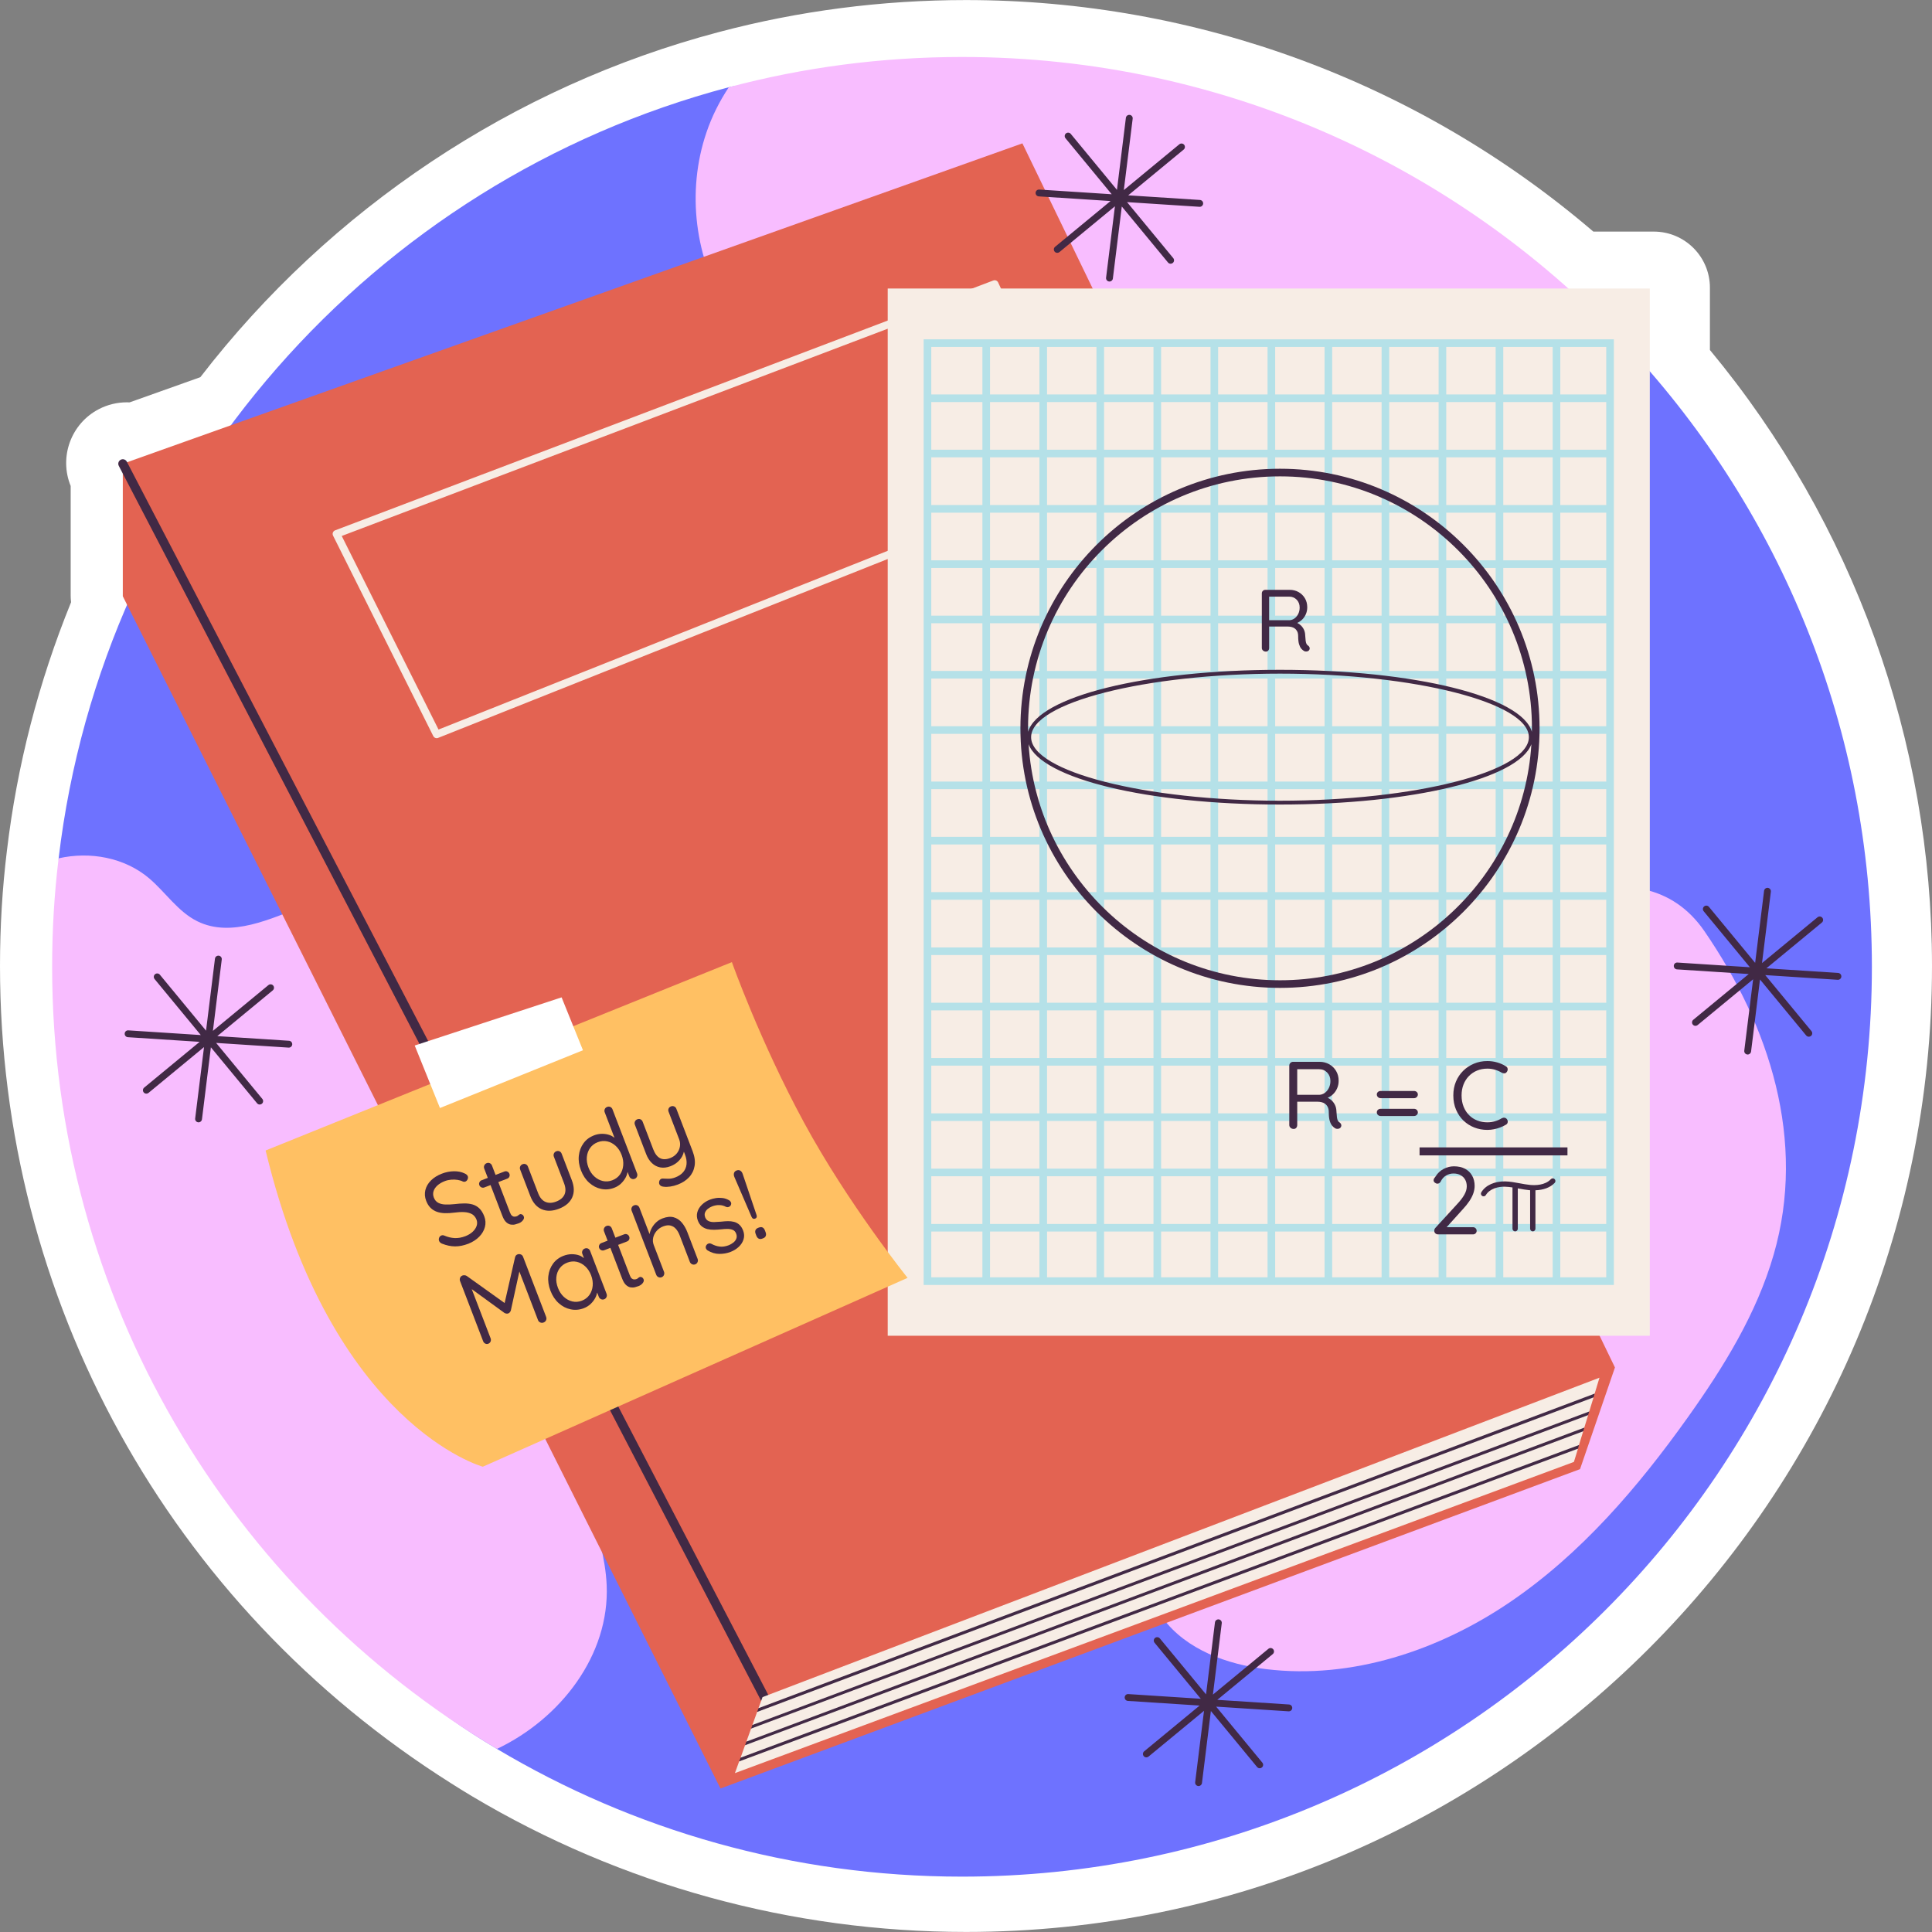 <?xml version="1.0" encoding="iso-8859-1"?>
<!-- Generator: Adobe Illustrator 26.5.1, SVG Export Plug-In . SVG Version: 6.00 Build 0)  -->
<svg xmlns="http://www.w3.org/2000/svg" xmlns:xlink="http://www.w3.org/1999/xlink" version="1.1" id="Capa_1" x="0px" y="0px" viewBox="0 0 512 512" style="enable-background:new 0 0 512 512;" xml:space="preserve">
<rect x="0" y="0" width="512" height="512" fill="#808080" stroke="none"/>
<g>
	<path style="fill:#FFFFFF;" d="M256.001,511.986c-46.146,0-91.399-12.428-130.867-35.942c-1.958-1.169-3.816-2.321-5.624-3.474   C44.699,425.36,0,344.379,0,255.987c0-10.368,0.617-20.646,1.834-30.549c2.674-22.546,8.391-44.688,17.005-65.847   c-0.073-0.595-0.109-1.193-0.109-1.796v-29.016c-3.118-7.619,0.043-16.503,7.472-20.355c2.269-1.18,4.832-1.806,7.399-1.806   c0.25,0,0.5,0.006,0.747,0.017l18.744-6.675c34.43-44.689,83.019-77.084,137.305-91.434c21.226-5.645,43.306-8.511,65.604-8.511   c61.142,0,119.951,21.75,166.251,61.36h16.021c8.213,0,14.873,6.659,14.873,14.873v16.507C491.14,138.551,512,196.291,512,255.987   C512,397.145,397.159,511.986,256.001,511.986z"/>
	<g>
		<g>
			<path style="fill:#6E72FF;" d="M496.07,256.199c0,133.182-107.972,241.127-241.127,241.127     c-45.013,0-87.174-12.35-123.254-33.847c-70.573-42.053-43.672-79.283-43.672-167.426c0-9.713-73.636-59.173-72.479-68.59     C27.269,128.56,98.891,48.032,193.141,23.117c19.721-5.246,56.928,48.992,78.291,48.992c69.981,0,116.531-27.198,160.549,20.451     C471.775,135.528,496.07,193.052,496.07,256.199z"/>
		</g>
		<g>
			<g>
				<g>
					<path style="fill:#F8BDFF;" d="M431.981,92.56c-0.484,5.65-1.587,11.247-3.282,16.655c-8.314,26.556-30,48.053-55.856,58.358       c-17.327,6.888-37.129,8.96-54.672,2.637c-17.569-6.35-32.206-22.009-34.412-40.52c-0.484-4.036-0.404-8.152-1.587-12.027       c-4.009-12.969-19.991-17.704-33.551-17.623c-13.533,0.108-27.901,2.825-40.089-3.094c-6.377-3.094-11.516-8.34-15.39-14.26       c-9.041-13.856-11.273-31.937-5.919-47.596c1.426-4.224,3.444-8.233,5.919-11.973c19.721-5.246,40.439-8.018,61.802-8.018       C324.924,15.099,387.964,44.91,431.981,92.56z"/>
				</g>
				<g>
					<path style="fill:#F8BDFF;" d="M380.486,255.913c-17.254,13.268-32.173,29.692-43.019,48.563       c-4.17,7.256-7.809,15.148-8.009,23.515c-0.338,14.129,8.968,29.053,2.378,41.555c-3.499,6.637-10.583,10.408-16.206,15.375       c-12.238,10.81-17.259,30.864-7.463,43.928c6.279,8.373,17.008,12.233,27.397,13.494c22.635,2.749,45.683-4.928,64.548-17.732       c18.866-12.804,33.964-30.438,47.188-49.011c9.48-13.314,18.229-27.457,22.757-43.161c8.71-30.214-1.086-60.489-18.353-85.651       C434.687,221.988,398.864,241.78,380.486,255.913z"/>
				</g>
				<g>
					<path style="fill:#F8BDFF;" d="M153.886,378.189c-1.883,14.098,6.269,27.659,6.888,41.865       c0.807,18.538-12.188,35.408-29.085,43.426C61.116,421.426,13.816,344.342,13.816,256.199c0-9.713,0.565-19.318,1.722-28.735       c8.341-1.883,17.516-0.215,24.054,5.354c4.332,3.713,7.588,8.798,12.7,11.327c8.986,4.439,19.479-0.646,28.816-4.305       c24.107-9.417,51.901-8.879,75.631,1.399c11.246,4.87,21.847,12.134,28.278,22.574c4.843,7.883,7.049,17.139,7.91,26.34       c1.292,14.125-0.619,28.923-7.856,41.139C175.357,347.651,156.415,359.355,153.886,378.189z"/>
				</g>
			</g>
			<g>
				<g>
					<g>
						<g>
							<polygon style="fill:#E36352;" points="32.545,122.901 32.545,158.008 190.936,473.974 418.725,389.336 427.978,362.392          270.948,37.99        "/>
						</g>
						<g>
							<path style="fill:#412945;" d="M204.818,455.306c-0.433,0-0.851-0.235-1.065-0.644L31.481,123.455         c-0.305-0.588-0.077-1.312,0.511-1.617c0.587-0.305,1.311-0.077,1.617,0.508L205.88,453.553         c0.305,0.588,0.078,1.312-0.511,1.617C205.193,455.262,205.004,455.306,204.818,455.306z"/>
						</g>
						<g>
							<g>
								<polygon style="fill:#F7EDE5;" points="423.88,365.104 422.602,369.325 421.617,370.013 422.314,370.316 421.163,374.057           420.392,374.776 420.875,374.985 420.875,375.017 419.851,378.342 419.133,379.062 419.564,379.302 418.444,382.947           417.603,383.824 418.189,383.906 417.101,387.424 194.761,469.894 195.88,466.792 196.787,466.149 196.264,465.801           197.447,462.508 198.352,461.727 197.799,461.548 199.046,458.095 200.189,457.203 199.398,457.135 200.645,453.682           201.686,452.848 200.997,452.723 200.997,452.69 202.084,449.749         "/>
							</g>
							<g>
								<g>
									<g>
										<polygon style="fill:#412945;" points="422.602,369.325 422.314,370.316 200.645,453.682 200.997,452.723 200.997,452.69                       "/>
									</g>
								</g>
								<g>
									<g>
										<polygon style="fill:#412945;" points="421.163,374.057 420.875,374.985 420.875,375.017 199.046,458.095             199.398,457.135           "/>
									</g>
								</g>
								<g>
									<g>
										<polygon style="fill:#412945;" points="419.851,378.342 419.564,379.302 197.447,462.508 197.799,461.548           "/>
									</g>
								</g>
								<g>
									<g>
										<polygon style="fill:#412945;" points="418.444,382.947 418.189,383.906 195.88,466.792 196.264,465.801           "/>
									</g>
								</g>
							</g>
						</g>
					</g>
					<g>
						<path style="fill:#F7EDE5;" d="M115.724,195.624c-0.372,0-0.727-0.206-0.903-0.559l-26.562-53.124        c-0.127-0.254-0.141-0.552-0.038-0.818c0.104-0.264,0.316-0.474,0.582-0.576L263.241,74.33        c0.494-0.181,1.052,0.041,1.275,0.521l23.632,51.103c0.116,0.252,0.123,0.54,0.021,0.796        c-0.103,0.259-0.306,0.462-0.564,0.564l-171.507,68.239C115.975,195.6,115.849,195.624,115.724,195.624z M90.564,142.038        l25.648,51.296l169.657-67.503l-22.791-49.28L90.564,142.038z"/>
					</g>
				</g>
				<g>
					<g>
						<g>
							<rect x="235.253" y="76.459" style="fill:#F7EDE5;" width="201.963" height="277.527"/>
						</g>
						<path style="fill:#B5E1E8;" d="M244.777,89.924v250.599h182.915V89.924H244.777z M425.673,104.53h-12.177V91.943h12.177        V104.53z M335.912,194.479v12.636h-13.095v-12.636H335.912z M322.818,192.46v-12.636h13.095v12.636H322.818z M335.912,209.134        v12.636h-13.095v-12.636H335.912z M335.912,223.789v12.636h-13.095v-12.636H335.912z M335.912,238.443v12.636h-13.095v-12.636        H335.912z M337.931,238.443h13.093v12.636h-13.093V238.443z M337.931,236.425v-12.636h13.093v12.636H337.931z M337.931,221.77        v-12.636h13.093v12.636H337.931z M337.931,207.115v-12.636h13.093v12.636H337.931z M337.931,192.46v-12.636h13.093v12.636        H337.931z M337.931,177.806V165.17h13.093v12.636H337.931z M337.931,163.151v-12.636h13.093v12.636H337.931z M335.912,163.151        h-13.095v-12.636h13.095V163.151z M335.912,165.17v12.636h-13.095V165.17H335.912z M320.799,177.806h-13.093V165.17h13.093        V177.806z M320.799,179.825v12.636h-13.093v-12.636H320.799z M320.799,194.479v12.636h-13.093v-12.636H320.799z         M320.799,209.134v12.636h-13.093v-12.636H320.799z M320.799,223.789v12.636h-13.093v-12.636H320.799z M320.799,238.443        v12.636h-13.093v-12.636H320.799z M320.799,253.098v12.636h-13.093v-12.636H320.799z M322.818,253.098h13.095v12.636h-13.095        V253.098z M335.912,267.753v12.636h-13.095v-12.636H335.912z M337.931,267.753h13.093v12.636h-13.093V267.753z         M337.931,265.734v-12.636h13.093v12.636H337.931z M353.043,253.098h13.095v12.636h-13.095V253.098z M353.043,251.079v-12.636        h13.095v12.636H353.043z M353.043,236.425v-12.636h13.095v12.636H353.043z M353.043,221.77v-12.636h13.095v12.636H353.043z         M353.043,207.115v-12.636h13.095v12.636H353.043z M353.043,192.46v-12.636h13.095v12.636H353.043z M353.043,177.806V165.17        h13.095v12.636H353.043z M353.043,163.151v-12.636h13.095v12.636H353.043z M353.043,148.496v-12.638h13.095v12.638H353.043z         M351.024,148.496h-13.093v-12.638h13.093V148.496z M335.912,148.496h-13.095v-12.638h13.095V148.496z M320.799,148.496        h-13.093v-12.638h13.093V148.496z M320.799,150.515v12.636h-13.093v-12.636H320.799z M305.687,163.151h-13.094v-12.636h13.094        V163.151z M305.687,165.17v12.636h-13.094V165.17H305.687z M305.687,179.825v12.636h-13.094v-12.636H305.687z         M305.687,194.479v12.636h-13.094v-12.636H305.687z M305.687,209.134v12.636h-13.094v-12.636H305.687z M305.687,223.789        v12.636h-13.094v-12.636H305.687z M305.687,238.443v12.636h-13.094v-12.636H305.687z M305.687,253.098v12.636h-13.094v-12.636        H305.687z M305.687,267.753v12.636h-13.094v-12.636H305.687z M307.706,267.753h13.093v12.636h-13.093V267.753z         M320.799,282.408v12.636h-13.093v-12.636H320.799z M322.818,282.408h13.095v12.636h-13.095V282.408z M337.931,282.408h13.093        v12.636h-13.093V282.408z M353.043,282.408h13.095v12.636h-13.095V282.408z M353.043,280.389v-12.636h13.095v12.636H353.043z         M368.157,267.753h13.093v12.636h-13.093V267.753z M368.157,265.734v-12.636h13.093v12.636H368.157z M368.157,251.079v-12.636        h13.093v12.636H368.157z M368.157,236.425v-12.636h13.093v12.636H368.157z M368.157,221.77v-12.636h13.093v12.636H368.157z         M368.157,207.115v-12.636h13.093v12.636H368.157z M368.157,192.46v-12.636h13.093v12.636H368.157z M368.157,177.806V165.17        h13.093v12.636H368.157z M368.157,163.151v-12.636h13.093v12.636H368.157z M368.157,148.496v-12.638h13.093v12.638H368.157z         M368.157,133.839v-12.636h13.093v12.636H368.157z M366.138,133.839h-13.095v-12.636h13.095V133.839z M351.024,133.839        h-13.093v-12.636h13.093V133.839z M335.912,133.839h-13.095v-12.636h13.095V133.839z M320.799,133.839h-13.093v-12.636h13.093        V133.839z M305.687,133.839h-13.094v-12.636h13.094V133.839z M305.687,135.858v12.638h-13.094v-12.638H305.687z         M290.573,148.496h-13.095v-12.638h13.095V148.496z M290.573,150.515v12.636h-13.095v-12.636H290.573z M290.573,165.17v12.636        h-13.095V165.17H290.573z M290.573,179.825v12.636h-13.095v-12.636H290.573z M290.573,194.479v12.636h-13.095v-12.636H290.573        z M290.573,209.134v12.636h-13.095v-12.636H290.573z M290.573,223.789v12.636h-13.095v-12.636H290.573z M290.573,238.443        v12.636h-13.095v-12.636H290.573z M290.573,253.098v12.636h-13.095v-12.636H290.573z M290.573,267.753v12.636h-13.095v-12.636        H290.573z M290.573,282.408v12.636h-13.095v-12.636H290.573z M292.592,282.408h13.094v12.636h-13.094V282.408z         M305.687,297.062v12.638h-13.094v-12.638H305.687z M307.706,297.062h13.093v12.638h-13.093V297.062z M322.818,297.062h13.095        v12.638h-13.095V297.062z M337.931,297.062h13.093v12.638h-13.093V297.062z M353.043,297.062h13.095v12.638h-13.095V297.062z         M368.157,297.062h13.093v12.638h-13.093V297.062z M368.157,295.043v-12.636h13.093v12.636H368.157z M383.269,282.408h13.095        v12.636h-13.095V282.408z M383.269,280.389v-12.636h13.095v12.636H383.269z M383.269,265.734v-12.636h13.095v12.636H383.269z         M383.269,251.079v-12.636h13.095v12.636H383.269z M383.269,236.425v-12.636h13.095v12.636H383.269z M383.269,221.77v-12.636        h13.095v12.636H383.269z M383.269,207.115v-12.636h13.095v12.636H383.269z M383.269,192.46v-12.636h13.095v12.636H383.269z         M383.269,177.806V165.17h13.095v12.636H383.269z M383.269,163.151v-12.636h13.095v12.636H383.269z M383.269,148.496v-12.638        h13.095v12.638H383.269z M383.269,133.839v-12.636h13.095v12.636H383.269z M383.269,119.185v-12.636h13.095v12.636H383.269z         M381.25,119.185h-13.093v-12.636h13.093V119.185z M366.138,119.185h-13.095v-12.636h13.095V119.185z M351.024,119.185        h-13.093v-12.636h13.093V119.185z M335.912,119.185h-13.095v-12.636h13.095V119.185z M320.799,119.185h-13.093v-12.636h13.093        V119.185z M305.687,119.185h-13.094v-12.636h13.094V119.185z M290.573,119.185h-13.095v-12.636h13.095V119.185z         M290.573,121.204v12.636h-13.095v-12.636H290.573z M275.46,133.839h-13.093v-12.636h13.093V133.839z M275.46,135.858v12.638        h-13.093v-12.638H275.46z M275.46,150.515v12.636h-13.093v-12.636H275.46z M275.46,165.17v12.636h-13.093V165.17H275.46z         M275.46,179.825v12.636h-13.093v-12.636H275.46z M275.46,194.479v12.636h-13.093v-12.636H275.46z M275.46,209.134v12.636        h-13.093v-12.636H275.46z M275.46,223.789v12.636h-13.093v-12.636H275.46z M275.46,238.443v12.636h-13.093v-12.636H275.46z         M275.46,253.098v12.636h-13.093v-12.636H275.46z M275.46,267.753v12.636h-13.093v-12.636H275.46z M275.46,282.408v12.636        h-13.093v-12.636H275.46z M275.46,297.062v12.638h-13.093v-12.638H275.46z M277.479,297.062h13.095v12.638h-13.095V297.062z         M290.573,311.72v12.636h-13.095V311.72H290.573z M292.592,311.72h13.094v12.636h-13.094V311.72z M307.706,311.72h13.093        v12.636h-13.093V311.72z M322.818,311.72h13.095v12.636h-13.095V311.72z M337.931,311.72h13.093v12.636h-13.093V311.72z         M353.043,311.72h13.095v12.636h-13.095V311.72z M368.157,311.72h13.093v12.636h-13.093V311.72z M383.269,311.72h13.095        v12.636h-13.095V311.72z M383.269,309.701v-12.638h13.095v12.638H383.269z M398.382,297.062h13.095v12.638h-13.095V297.062z         M398.382,295.043v-12.636h13.095v12.636H398.382z M398.382,280.389v-12.636h13.095v12.636H398.382z M398.382,265.734v-12.636        h13.095v12.636H398.382z M398.382,251.079v-12.636h13.095v12.636H398.382z M398.382,236.425v-12.636h13.095v12.636H398.382z         M398.382,221.77v-12.636h13.095v12.636H398.382z M398.382,207.115v-12.636h13.095v12.636H398.382z M398.382,192.46v-12.636        h13.095v12.636H398.382z M398.382,177.806V165.17h13.095v12.636H398.382z M398.382,163.151v-12.636h13.095v12.636H398.382z         M398.382,148.496v-12.638h13.095v12.638H398.382z M398.382,133.839v-12.636h13.095v12.636H398.382z M398.382,119.185v-12.636        h13.095v12.636H398.382z M398.382,104.53V91.943h13.095v12.587H398.382z M396.363,104.53h-13.095V91.943h13.095V104.53z         M381.25,104.53h-13.093V91.943h13.093V104.53z M366.138,104.53h-13.095V91.943h13.095V104.53z M351.024,104.53h-13.093        V91.943h13.093V104.53z M335.912,104.53h-13.095V91.943h13.095V104.53z M320.799,104.53h-13.093V91.943h13.093V104.53z         M305.687,104.53h-13.094V91.943h13.094V104.53z M290.573,104.53h-13.095V91.943h13.095V104.53z M275.46,104.53h-13.093        V91.943h13.093V104.53z M275.46,106.549v12.636h-13.093v-12.636H275.46z M260.348,119.185h-13.552v-12.636h13.552V119.185z         M260.348,121.204v12.636h-13.552v-12.636H260.348z M260.348,135.858v12.638h-13.552v-12.638H260.348z M260.348,150.515        v12.636h-13.552v-12.636H260.348z M260.348,165.17v12.636h-13.552V165.17H260.348z M260.348,179.825v12.636h-13.552v-12.636        H260.348z M260.348,194.479v12.636h-13.552v-12.636H260.348z M260.348,209.134v12.636h-13.552v-12.636H260.348z         M260.348,223.789v12.636h-13.552v-12.636H260.348z M260.348,238.443v12.636h-13.552v-12.636H260.348z M260.348,253.098        v12.636h-13.552v-12.636H260.348z M260.348,267.753v12.636h-13.552v-12.636H260.348z M260.348,282.408v12.636h-13.552v-12.636        H260.348z M260.348,297.062v12.638h-13.552v-12.638H260.348z M260.348,311.72v12.636h-13.552V311.72H260.348z M262.366,311.72        h13.093v12.636h-13.093V311.72z M275.46,326.374v12.13h-13.093v-12.13H275.46z M277.479,326.374h13.095v12.13h-13.095V326.374        z M292.592,326.374h13.094v12.13h-13.094V326.374z M307.706,326.374h13.093v12.13h-13.093V326.374z M322.818,326.374h13.095        v12.13h-13.095V326.374z M337.931,326.374h13.093v12.13h-13.093V326.374z M353.043,326.374h13.095v12.13h-13.095V326.374z         M368.157,326.374h13.093v12.13h-13.093V326.374z M383.269,326.374h13.095v12.13h-13.095V326.374z M398.382,326.374h13.095        v12.13h-13.095V326.374z M398.382,324.355V311.72h13.095v12.636H398.382z M413.495,311.72h12.177v12.636h-12.177V311.72z         M413.495,309.701v-12.638h12.177v12.638H413.495z M413.495,295.043v-12.636h12.177v12.636H413.495z M413.495,280.389v-12.636        h12.177v12.636H413.495z M413.495,265.734v-12.636h12.177v12.636H413.495z M413.495,251.079v-12.636h12.177v12.636H413.495z         M413.495,236.425v-12.636h12.177v12.636H413.495z M413.495,221.77v-12.636h12.177v12.636H413.495z M413.495,207.115v-12.636        h12.177v12.636H413.495z M413.495,192.46v-12.636h12.177v12.636H413.495z M413.495,177.806V165.17h12.177v12.636H413.495z         M413.495,163.151v-12.636h12.177v12.636H413.495z M413.495,148.496v-12.638h12.177v12.638H413.495z M413.495,133.839v-12.636        h12.177v12.636H413.495z M413.495,119.185v-12.636h12.177v12.636H413.495z M260.348,91.943v12.587h-13.552V91.943H260.348z         M246.796,326.374h13.552v12.13h-13.552V326.374z M413.495,338.504v-12.13h12.177v12.13H413.495z"/>
					</g>
					<g>
						<path style="fill:#412945;" d="M407.999,193.012c0-37.932-30.858-68.79-68.788-68.79c-37.931,0-68.789,30.858-68.789,68.79        c0,37.929,30.859,68.788,68.789,68.788C377.141,261.8,407.999,230.942,407.999,193.012z M339.212,126.241        c36.817,0,66.769,29.953,66.769,66.771c0,0.307-0.019,0.61-0.023,0.916c-2.651-9.316-31.002-16.421-66.746-16.421        c-35.749,0-64.103,7.107-66.747,16.425c-0.004-0.308-0.023-0.612-0.023-0.921        C272.441,156.194,302.394,126.241,339.212,126.241z M405.169,195.358c0,9.128-30.204,16.84-65.957,16.84        c-35.753,0-65.957-7.712-65.957-16.84c0-9.128,30.204-16.838,65.957-16.838C374.965,178.52,405.169,186.23,405.169,195.358z         M339.212,259.781c-35.403,0-64.444-27.7-66.624-62.562c3.389,9.103,31.433,15.991,66.624,15.991        c35.187,0,63.228-6.886,66.623-15.987C403.653,232.083,374.613,259.781,339.212,259.781z"/>
						<path style="fill:#412945;" d="M335.473,172.679c0.265,0,0.474-0.094,0.631-0.281c0.156-0.186,0.233-0.411,0.233-0.678v-5.679        h4.932c0.342,0,0.678,0.039,1.006,0.116c0.327,0.078,0.622,0.218,0.887,0.421c0.265,0.203,0.476,0.467,0.632,0.794        c0.155,0.327,0.233,0.741,0.233,1.239c0,0.888,0.078,1.588,0.234,2.103c0.156,0.513,0.351,0.908,0.585,1.181        c0.234,0.271,0.474,0.477,0.725,0.617c0.124,0.08,0.273,0.126,0.443,0.14c0.172,0.017,0.344-0.003,0.514-0.058        c0.172-0.053,0.304-0.152,0.398-0.29c0.155-0.22,0.199-0.445,0.128-0.68c-0.07-0.233-0.214-0.419-0.432-0.559        c-0.172-0.109-0.304-0.262-0.398-0.458c-0.093-0.194-0.163-0.462-0.211-0.806c-0.046-0.341-0.085-0.801-0.116-1.377        c-0.016-0.656-0.156-1.227-0.421-1.719c-0.265-0.491-0.608-0.896-1.027-1.215c-0.213-0.161-0.44-0.297-0.681-0.409        c0.464-0.21,0.892-0.476,1.264-0.83c0.437-0.412,0.779-0.903,1.029-1.472c0.249-0.569,0.374-1.181,0.374-1.835        c0-0.905-0.207-1.704-0.62-2.396c-0.413-0.692-0.969-1.239-1.67-1.637c-0.702-0.397-1.489-0.595-2.361-0.595h-6.451        c-0.265,0-0.488,0.089-0.665,0.269c-0.18,0.179-0.27,0.402-0.27,0.666v14.468c0,0.266,0.105,0.491,0.316,0.678        C334.923,172.585,335.176,172.679,335.473,172.679z M343.641,158.934c0.523,0.547,0.783,1.232,0.783,2.057        c0,0.639-0.129,1.213-0.385,1.719c-0.258,0.506-0.585,0.898-0.982,1.179c-0.398,0.281-0.823,0.438-1.275,0.467h-5.447v-6.24        h5.329C342.461,158.116,343.12,158.39,343.641,158.934z"/>
						<path style="fill:#412945;" d="M354.959,297.428c-0.187-0.118-0.331-0.283-0.432-0.494c-0.101-0.213-0.178-0.505-0.228-0.877        c-0.051-0.374-0.093-0.873-0.127-1.499c-0.017-0.711-0.17-1.336-0.457-1.87c-0.288-0.533-0.66-0.974-1.119-1.321        c-0.231-0.174-0.478-0.322-0.739-0.443c0.504-0.229,0.969-0.52,1.375-0.903c0.474-0.449,0.847-0.982,1.118-1.601        c0.271-0.618,0.406-1.284,0.406-1.995c0-0.982-0.224-1.849-0.673-2.603c-0.449-0.755-1.055-1.346-1.817-1.779        c-0.762-0.432-1.618-0.65-2.566-0.65h-7.013c-0.288,0-0.53,0.099-0.725,0.294c-0.194,0.194-0.291,0.436-0.291,0.724v15.729        c0,0.289,0.114,0.533,0.342,0.738c0.23,0.203,0.504,0.304,0.826,0.304c0.288,0,0.517-0.101,0.687-0.304        c0.169-0.205,0.253-0.449,0.253-0.738v-6.175h5.362c0.372,0,0.737,0.044,1.093,0.128c0.356,0.085,0.677,0.236,0.966,0.457        c0.287,0.219,0.516,0.509,0.686,0.864c0.169,0.356,0.254,0.804,0.254,1.346c0,0.966,0.085,1.727,0.254,2.287        c0.168,0.558,0.38,0.986,0.635,1.282c0.254,0.298,0.517,0.521,0.788,0.674c0.135,0.085,0.296,0.136,0.483,0.153        c0.186,0.017,0.372-0.004,0.559-0.064c0.186-0.06,0.33-0.165,0.431-0.318c0.169-0.236,0.216-0.482,0.141-0.736        C355.353,297.784,355.196,297.581,354.959,297.428z M349.699,290.134h-5.921v-6.783h5.794c0.863,0,1.579,0.296,2.147,0.889        c0.568,0.594,0.852,1.338,0.852,2.236c0,0.695-0.139,1.317-0.42,1.867c-0.279,0.55-0.635,0.978-1.067,1.284        C350.652,289.931,350.19,290.101,349.699,290.134z"/>
						<path style="fill:#412945;" d="M374.729,289.119h-8.842c-0.289,0-0.529,0.089-0.725,0.267        c-0.195,0.178-0.292,0.393-0.292,0.648c0,0.271,0.097,0.504,0.292,0.699c0.195,0.197,0.436,0.294,0.725,0.294h8.842        c0.288,0,0.529-0.097,0.725-0.294c0.195-0.194,0.292-0.42,0.292-0.672c0-0.271-0.097-0.496-0.292-0.674        C375.258,289.208,375.017,289.119,374.729,289.119z"/>
						<path style="fill:#412945;" d="M374.729,293.846h-8.842c-0.289,0-0.529,0.089-0.725,0.267        c-0.195,0.178-0.292,0.401-0.292,0.672c0,0.271,0.097,0.5,0.292,0.687c0.195,0.186,0.436,0.279,0.725,0.279h8.842        c0.288,0,0.529-0.093,0.725-0.279c0.195-0.186,0.292-0.408,0.292-0.662c0-0.269-0.097-0.499-0.292-0.684        C375.258,293.939,375.017,293.846,374.729,293.846z"/>
						<path style="fill:#412945;" d="M389.263,285.18c0.61-0.627,1.329-1.113,2.16-1.46c0.83-0.348,1.744-0.521,2.744-0.521        c0.712,0,1.389,0.098,2.033,0.292c0.644,0.194,1.246,0.461,1.804,0.8c0.238,0.12,0.475,0.17,0.712,0.153        c0.237-0.017,0.431-0.137,0.584-0.356c0.203-0.254,0.283-0.534,0.241-0.84c-0.042-0.304-0.208-0.534-0.495-0.685        c-0.695-0.44-1.461-0.78-2.3-1.017c-0.838-0.236-1.699-0.356-2.579-0.356c-1.27,0-2.452,0.23-3.545,0.687        c-1.093,0.457-2.05,1.092-2.871,1.904c-0.822,0.815-1.461,1.772-1.919,2.872c-0.457,1.102-0.686,2.312-0.686,3.633        c0,1.406,0.241,2.674,0.724,3.799c0.483,1.127,1.139,2.089,1.969,2.885c0.83,0.796,1.787,1.406,2.872,1.83        c1.084,0.422,2.236,0.635,3.456,0.635c0.593,0,1.182-0.06,1.766-0.178c0.585-0.118,1.148-0.283,1.691-0.496        c0.542-0.211,1.025-0.445,1.449-0.699c0.27-0.134,0.431-0.352,0.483-0.647c0.051-0.296-0.026-0.581-0.229-0.852        c-0.17-0.202-0.372-0.32-0.609-0.355c-0.238-0.033-0.474,0.01-0.712,0.128c-0.576,0.356-1.186,0.627-1.829,0.812        c-0.644,0.186-1.313,0.279-2.008,0.279c-0.965,0-1.859-0.161-2.68-0.482c-0.822-0.323-1.542-0.792-2.16-1.411        c-0.619-0.618-1.105-1.369-1.461-2.25c-0.357-0.881-0.535-1.88-0.535-2.998c0-1.051,0.17-2.008,0.509-2.871        C388.179,286.553,388.653,285.806,389.263,285.18z"/>
						<rect x="376.198" y="304.07" style="fill:#412945;" width="39.196" height="2.118"/>
						<path style="fill:#412945;" d="M390.362,325.218h-6.987l4.217-4.675c0.728-0.778,1.33-1.524,1.804-2.235        c0.475-0.712,0.826-1.402,1.055-2.07c0.228-0.67,0.343-1.326,0.343-1.971c0-0.999-0.216-1.892-0.648-2.68        c-0.432-0.788-1.059-1.402-1.881-1.842c-0.821-0.441-1.809-0.66-2.96-0.66c-0.932,0-1.838,0.227-2.718,0.685        c-0.881,0.457-1.585,1.11-2.109,1.956c-0.153,0.188-0.284,0.366-0.394,0.535c-0.111,0.17-0.166,0.347-0.166,0.534        c0,0.236,0.111,0.445,0.331,0.622c0.219,0.178,0.449,0.267,0.685,0.267c0.153,0,0.301-0.04,0.445-0.116        c0.144-0.076,0.275-0.207,0.394-0.393c0.356-0.744,0.843-1.296,1.461-1.652c0.618-0.356,1.267-0.534,1.944-0.534        c0.712,0,1.33,0.141,1.855,0.42c0.525,0.279,0.937,0.674,1.232,1.181c0.297,0.509,0.445,1.111,0.445,1.805        c0,0.728-0.22,1.479-0.661,2.248c-0.441,0.771-1.075,1.596-1.906,2.477l-5.743,6.276c-0.203,0.221-0.305,0.467-0.305,0.738        c0,0.304,0.097,0.546,0.293,0.724c0.194,0.178,0.445,0.267,0.75,0.267h9.224c0.271,0,0.5-0.089,0.686-0.267        c0.187-0.178,0.28-0.403,0.28-0.674c0-0.271-0.093-0.498-0.28-0.684C390.862,325.314,390.633,325.218,390.362,325.218z"/>
						<path style="fill:#412945;" d="M410.991,312.499c-1.54,1.632-4.122,1.654-5.527,1.516c-0.903-0.087-1.826-0.26-2.719-0.426        c-1.241-0.234-2.524-0.474-3.833-0.507c-2.829-0.058-5.216,1.009-6.352,2.889c-0.202,0.333-0.094,0.765,0.239,0.968        c0.114,0.068,0.239,0.101,0.363,0.101c0.239,0,0.472-0.122,0.604-0.341c1.025-1.694,3.296-2.277,5.111-2.206        c0.65,0.016,1.296,0.092,1.947,0.192v10.94c0,0.389,0.316,0.705,0.704,0.705c0.389,0,0.704-0.316,0.704-0.705v-10.696        c0.086,0.016,0.167,0.028,0.253,0.044c0.923,0.174,1.878,0.351,2.844,0.445c0.059,0.006,0.111-0.003,0.169,0.002v10.203        c0,0.389,0.315,0.705,0.704,0.705c0.389,0,0.704-0.316,0.704-0.705v-10.186c2.149-0.076,3.938-0.731,5.107-1.969        c0.268-0.283,0.254-0.73-0.028-0.997C411.703,312.203,411.257,312.215,410.991,312.499z"/>
					</g>
				</g>
				<g>
					<g>
						<g>
							<path style="fill:#FFC063;" d="M70.391,304.891l123.565-49.92c0,0,7.403,20.875,19.086,42.457         c11.683,21.582,27.478,41.217,27.478,41.217l-112.564,50.049C127.955,388.694,87.99,377.797,70.391,304.891z"/>
						</g>
						<g>
							<polygon style="fill:#FFFFFF;" points="109.903,277.073 116.594,293.634 154.491,278.323 148.83,264.311        "/>
						</g>
					</g>
					<g>
						<path style="fill:#412945;" d="M126.998,327.744c0.755-0.772,1.259-1.629,1.508-2.571c0.249-0.944,0.192-1.886-0.169-2.83        c-0.341-0.891-0.772-1.59-1.288-2.089c-0.518-0.501-1.109-0.85-1.776-1.048c-0.666-0.194-1.406-0.29-2.221-0.283        c-0.814,0.007-1.682,0.07-2.601,0.184c-0.852,0.09-1.646,0.126-2.383,0.102c-0.736-0.019-1.375-0.169-1.912-0.445        c-0.54-0.276-0.935-0.743-1.184-1.392c-0.225-0.586-0.251-1.152-0.077-1.702c0.174-0.547,0.517-1.053,1.029-1.515        c0.511-0.46,1.162-0.845,1.952-1.147c0.532-0.203,1.093-0.329,1.684-0.38c0.593-0.049,1.161-0.029,1.707,0.055        c0.545,0.085,1.025,0.237,1.442,0.453c0.207,0.078,0.405,0.08,0.594,0.008c0.273-0.104,0.478-0.305,0.61-0.603        c0.133-0.298,0.149-0.576,0.051-0.833c-0.119-0.308-0.413-0.562-0.881-0.755c-0.796-0.385-1.729-0.569-2.796-0.555        c-1.065,0.017-2.123,0.225-3.17,0.627c-1.185,0.455-2.154,1.058-2.911,1.811c-0.753,0.753-1.246,1.595-1.479,2.532        c-0.232,0.935-0.16,1.893,0.215,2.871c0.297,0.772,0.688,1.394,1.174,1.869c0.487,0.475,1.048,0.816,1.682,1.036        c0.635,0.22,1.336,0.341,2.103,0.361c0.766,0.022,1.579-0.027,2.441-0.14c0.973-0.135,1.854-0.182,2.648-0.143        c0.793,0.041,1.467,0.208,2.026,0.506c0.557,0.3,0.976,0.789,1.256,1.467c0.218,0.569,0.228,1.135,0.031,1.704        c-0.196,0.566-0.552,1.087-1.07,1.561c-0.518,0.472-1.154,0.855-1.909,1.145c-0.978,0.375-1.923,0.542-2.836,0.499        c-0.913-0.044-1.828-0.266-2.747-0.661c-0.263-0.116-0.513-0.128-0.753-0.034c-0.292,0.111-0.496,0.31-0.61,0.6        c-0.115,0.29-0.121,0.574-0.015,0.85c0.066,0.172,0.165,0.312,0.298,0.428c0.133,0.118,0.283,0.213,0.449,0.286        c1.208,0.482,2.366,0.726,3.472,0.736c1.105,0.01,2.294-0.228,3.563-0.714C125.289,329.131,126.241,328.519,126.998,327.744z"/>
						<path style="fill:#412945;" d="M127.577,314.663c0.26,0.114,0.52,0.123,0.777,0.024l1.647-0.632l3.132,8.163        c0.302,0.789,0.654,1.36,1.053,1.707c0.399,0.349,0.807,0.554,1.223,0.608c0.416,0.061,0.806,0.039,1.171-0.063        c0.365-0.097,0.667-0.196,0.908-0.291c0.445-0.169,0.809-0.431,1.087-0.782c0.278-0.353,0.358-0.685,0.238-0.995        c-0.098-0.259-0.252-0.44-0.46-0.547c-0.208-0.106-0.398-0.128-0.57-0.063c-0.172,0.065-0.31,0.153-0.417,0.267        c-0.105,0.106-0.244,0.196-0.415,0.261c-0.189,0.073-0.398,0.107-0.624,0.104c-0.226,0-0.44-0.08-0.639-0.242        c-0.198-0.16-0.376-0.443-0.536-0.857l-3.091-8.059l2.345-0.9c0.275-0.104,0.467-0.281,0.577-0.532        c0.111-0.245,0.116-0.508,0.01-0.782c-0.098-0.257-0.275-0.445-0.528-0.569c-0.252-0.116-0.516-0.126-0.789-0.019        l-2.345,0.899l-0.947-2.47c-0.111-0.293-0.3-0.501-0.564-0.627c-0.264-0.126-0.542-0.131-0.835-0.019        c-0.291,0.111-0.501,0.305-0.632,0.581c-0.131,0.278-0.14,0.561-0.029,0.854l0.948,2.47l-1.647,0.631        c-0.257,0.099-0.446,0.276-0.564,0.528c-0.121,0.254-0.131,0.508-0.033,0.765        C127.131,314.351,127.314,314.544,127.577,314.663z"/>
						<path style="fill:#412945;" d="M140.544,316.982c0.666,1.733,1.665,2.89,2.999,3.474c1.335,0.578,2.861,0.54,4.578-0.119        c1.733-0.666,2.902-1.661,3.507-2.982c0.603-1.327,0.574-2.857-0.092-4.59l-2.694-7.027c-0.111-0.291-0.3-0.501-0.564-0.625        c-0.266-0.123-0.552-0.126-0.862-0.01c-0.29,0.114-0.499,0.305-0.62,0.579c-0.122,0.271-0.126,0.557-0.015,0.847l2.694,7.027        c0.449,1.169,0.492,2.164,0.131,2.992c-0.363,0.828-1.102,1.455-2.217,1.883c-1.081,0.416-2.037,0.438-2.868,0.068        c-0.83-0.37-1.469-1.138-1.917-2.307l-2.695-7.027c-0.111-0.29-0.301-0.501-0.565-0.625c-0.264-0.126-0.552-0.128-0.859-0.01        c-0.293,0.111-0.499,0.305-0.62,0.576c-0.124,0.271-0.126,0.557-0.015,0.847L140.544,316.982z"/>
						<path style="fill:#412945;" d="M156.154,313.45c0.943,0.837,1.991,1.382,3.149,1.624c1.157,0.244,2.319,0.145,3.487-0.303        c0.702-0.269,1.305-0.649,1.808-1.138c0.501-0.489,0.904-1.014,1.208-1.583c0.264-0.497,0.424-0.983,0.515-1.467l0.443,1.157        c0.112,0.293,0.308,0.501,0.583,0.632c0.275,0.128,0.559,0.141,0.852,0.027c0.291-0.112,0.496-0.31,0.615-0.591        c0.118-0.281,0.121-0.566,0.01-0.859l-6.507-16.966c-0.111-0.293-0.3-0.499-0.564-0.625c-0.265-0.123-0.552-0.126-0.861-0.01        c-0.292,0.114-0.499,0.305-0.62,0.579c-0.122,0.274-0.127,0.555-0.016,0.847l2.589,6.75c-0.38-0.27-0.762-0.538-1.246-0.711        c-0.639-0.228-1.318-0.339-2.036-0.341c-0.719,0.002-1.439,0.138-2.159,0.414c-1.15,0.443-2.072,1.138-2.762,2.079        c-0.692,0.946-1.106,2.046-1.244,3.299c-0.14,1.254,0.051,2.559,0.57,3.914C154.485,311.518,155.211,312.608,156.154,313.45z         M156.392,304.215c0.494-0.69,1.162-1.196,2.002-1.518c0.858-0.329,1.702-0.402,2.53-0.22        c0.829,0.184,1.577,0.583,2.244,1.193c0.667,0.61,1.189,1.404,1.564,2.382c0.37,0.961,0.511,1.896,0.426,2.806        c-0.085,0.908-0.369,1.706-0.852,2.397c-0.487,0.685-1.166,1.196-2.041,1.532c-0.841,0.322-1.677,0.387-2.51,0.196        c-0.833-0.196-1.583-0.598-2.254-1.22c-0.671-0.617-1.186-1.399-1.549-2.343c-0.374-0.978-0.518-1.917-0.431-2.818        C155.61,305.704,155.901,304.905,156.392,304.215z"/>
						<path style="fill:#412945;" d="M171.233,305.832c0.375,0.98,0.881,1.774,1.52,2.384c0.638,0.615,1.376,1,2.215,1.159        c0.84,0.162,1.749,0.056,2.728-0.32c0.72-0.278,1.338-0.644,1.854-1.096c0.513-0.455,0.927-0.966,1.239-1.537        c0.212-0.391,0.348-0.801,0.448-1.22l0.271,0.707c0.375,0.975,0.518,1.862,0.428,2.655c-0.089,0.791-0.387,1.481-0.889,2.067        c-0.504,0.588-1.202,1.053-2.094,1.394c-0.652,0.252-1.282,0.368-1.887,0.356c-0.606-0.014-1.07-0.029-1.39-0.046        c-0.305-0.019-0.549,0.075-0.734,0.283c-0.185,0.208-0.28,0.492-0.281,0.845c0.014,0.293,0.128,0.527,0.346,0.711        c0.217,0.181,0.519,0.288,0.904,0.317c0.479,0.07,1.055,0.056,1.726-0.044c0.67-0.099,1.341-0.278,2.01-0.535        c1.202-0.46,2.189-1.104,2.964-1.932c0.776-0.828,1.262-1.83,1.464-2.997c0.201-1.172,0.024-2.476-0.528-3.919l-4.306-11.225        c-0.111-0.293-0.304-0.499-0.576-0.62c-0.273-0.121-0.555-0.126-0.847-0.014c-0.31,0.118-0.521,0.315-0.633,0.581        c-0.114,0.269-0.115,0.549-0.002,0.842l2.804,7.31c0.249,0.654,0.312,1.315,0.184,1.982c-0.128,0.671-0.411,1.266-0.85,1.789        c-0.439,0.523-1.002,0.915-1.69,1.179c-1.081,0.414-1.992,0.424-2.734,0.032c-0.742-0.395-1.336-1.177-1.785-2.346        l-2.803-7.31c-0.111-0.293-0.3-0.501-0.564-0.625c-0.265-0.124-0.552-0.128-0.861-0.007c-0.292,0.111-0.499,0.305-0.62,0.576        c-0.122,0.271-0.127,0.554-0.016,0.847L171.233,305.832z"/>
						<path style="fill:#412945;" d="M138.622,333.072c-0.119-0.31-0.317-0.521-0.594-0.629c-0.28-0.111-0.558-0.121-0.841-0.031        c-0.365,0.121-0.598,0.387-0.697,0.796l-2.759,12.11l-10.06-7.192c-0.155-0.099-0.34-0.157-0.554-0.172        c-0.212-0.017-0.397,0.005-0.551,0.063c-0.309,0.119-0.522,0.322-0.635,0.613c-0.115,0.293-0.12,0.576-0.015,0.85        l6.112,15.935c0.111,0.293,0.296,0.504,0.554,0.641c0.26,0.136,0.536,0.15,0.828,0.039c0.292-0.114,0.492-0.31,0.603-0.588        c0.109-0.276,0.109-0.559-0.002-0.852l-4.995-13.021l8.684,6.318c0.149,0.082,0.317,0.136,0.506,0.162        c0.186,0.027,0.358,0.01,0.512-0.051c0.154-0.058,0.289-0.157,0.401-0.3c0.114-0.141,0.198-0.293,0.255-0.453l2.263-10.348        l4.937,12.873c0.111,0.293,0.31,0.501,0.593,0.627c0.286,0.126,0.584,0.133,0.892,0.015c0.309-0.119,0.526-0.322,0.654-0.605        c0.127-0.286,0.134-0.571,0.023-0.867L138.622,333.072z"/>
						<path style="fill:#412945;" d="M156.392,331.513c-0.111-0.291-0.3-0.503-0.564-0.627c-0.264-0.126-0.552-0.128-0.859-0.01        c-0.293,0.111-0.499,0.305-0.621,0.579c-0.122,0.271-0.127,0.557-0.015,0.847l0.427,1.113        c-0.367-0.263-0.731-0.529-1.198-0.701c-0.632-0.23-1.309-0.341-2.037-0.341c-0.728,0.005-1.458,0.148-2.197,0.431        c-1.15,0.44-2.072,1.135-2.762,2.077c-0.691,0.946-1.107,2.04-1.25,3.287c-0.142,1.247,0.047,2.544,0.566,3.9        c0.513,1.339,1.237,2.431,2.17,3.273c0.934,0.847,1.985,1.39,3.154,1.641c1.169,0.249,2.337,0.155,3.505-0.293        c0.702-0.271,1.307-0.647,1.813-1.126c0.505-0.479,0.905-0.997,1.204-1.557c0.264-0.494,0.432-0.983,0.53-1.467l0.428,1.116        c0.113,0.293,0.306,0.501,0.582,0.632c0.277,0.131,0.56,0.141,0.854,0.029c0.291-0.114,0.496-0.31,0.615-0.593        c0.119-0.281,0.121-0.566,0.01-0.857L156.392,331.513z M156.209,343.159c-0.489,0.7-1.165,1.213-2.021,1.542        c-0.842,0.322-1.677,0.387-2.509,0.196c-0.834-0.196-1.584-0.598-2.255-1.217c-0.671-0.62-1.19-1.411-1.559-2.372        c-0.375-0.978-0.518-1.917-0.43-2.815c0.086-0.9,0.379-1.692,0.876-2.372c0.495-0.685,1.164-1.186,2.005-1.508        c0.858-0.329,1.702-0.402,2.53-0.22c0.829,0.184,1.578,0.588,2.249,1.206c0.671,0.62,1.187,1.402,1.549,2.346        c0.368,0.958,0.511,1.895,0.426,2.803C156.985,341.656,156.697,342.457,156.209,343.159z"/>
						<path style="fill:#412945;" d="M170.1,338.494c-0.208-0.107-0.398-0.128-0.568-0.063c-0.172,0.068-0.311,0.155-0.417,0.266        c-0.107,0.107-0.244,0.196-0.416,0.262c-0.189,0.073-0.397,0.109-0.624,0.104c-0.225,0-0.438-0.08-0.639-0.24        c-0.199-0.16-0.378-0.445-0.535-0.859l-3.09-8.057l2.343-0.899c0.275-0.104,0.467-0.283,0.579-0.533        c0.111-0.247,0.115-0.511,0.01-0.784c-0.099-0.257-0.275-0.448-0.528-0.566c-0.252-0.119-0.517-0.128-0.791-0.022        l-2.343,0.898l-0.947-2.469c-0.111-0.293-0.3-0.501-0.564-0.627c-0.264-0.123-0.542-0.13-0.835-0.019        c-0.292,0.111-0.501,0.307-0.633,0.581c-0.13,0.278-0.139,0.561-0.028,0.854l0.947,2.47l-1.647,0.631        c-0.257,0.099-0.445,0.276-0.565,0.527c-0.12,0.257-0.131,0.508-0.032,0.765c0.105,0.276,0.287,0.47,0.551,0.591        c0.26,0.111,0.52,0.121,0.777,0.024l1.647-0.632l3.13,8.16c0.303,0.789,0.655,1.36,1.054,1.707        c0.399,0.351,0.806,0.554,1.222,0.61c0.416,0.058,0.806,0.036,1.172-0.065c0.364-0.097,0.667-0.196,0.908-0.288        c0.445-0.172,0.809-0.433,1.087-0.784c0.277-0.353,0.357-0.685,0.238-0.995C170.464,338.782,170.309,338.601,170.1,338.494z"/>
						<path style="fill:#412945;" d="M182.164,326.56c-0.381-0.995-0.87-1.847-1.466-2.554c-0.595-0.704-1.318-1.176-2.166-1.414        c-0.848-0.237-1.84-0.135-2.972,0.3c-0.6,0.23-1.134,0.557-1.6,0.98c-0.467,0.426-0.854,0.905-1.162,1.435        c-0.31,0.53-0.521,1.082-0.639,1.648c-0.008,0.04-0.007,0.076-0.014,0.116l-2.688-7.01c-0.113-0.293-0.3-0.499-0.565-0.624        c-0.264-0.124-0.551-0.128-0.859-0.01c-0.293,0.111-0.499,0.305-0.62,0.576c-0.122,0.276-0.128,0.555-0.016,0.847        l6.508,16.966c0.111,0.293,0.305,0.504,0.581,0.632c0.276,0.131,0.562,0.141,0.852,0.029c0.293-0.112,0.497-0.31,0.615-0.591        c0.119-0.281,0.124-0.566,0.012-0.859l-2.706-7.054c-0.25-0.654-0.305-1.307-0.162-1.961c0.143-0.656,0.445-1.254,0.908-1.794        c0.461-0.542,1.043-0.946,1.747-1.218c0.755-0.288,1.413-0.361,1.972-0.208c0.559,0.145,1.033,0.448,1.423,0.901        c0.389,0.448,0.708,1,0.96,1.653l2.705,7.054c0.113,0.293,0.306,0.501,0.582,0.632c0.276,0.131,0.56,0.14,0.852,0.029        c0.293-0.111,0.496-0.31,0.615-0.591c0.118-0.283,0.122-0.566,0.01-0.859L182.164,326.56z"/>
						<path style="fill:#412945;" d="M195.922,324.549c-0.416-0.365-0.885-0.612-1.409-0.748c-0.523-0.133-1.072-0.191-1.649-0.179        c-0.576,0.014-1.164,0.058-1.766,0.131c-0.667,0.058-1.284,0.092-1.85,0.107c-0.567,0.01-1.052-0.073-1.456-0.257        c-0.403-0.179-0.703-0.499-0.897-0.954c-0.191-0.499-0.208-0.939-0.051-1.324c0.159-0.385,0.411-0.714,0.76-0.985        c0.348-0.274,0.729-0.489,1.14-0.646c0.651-0.249,1.294-0.361,1.923-0.336c0.628,0.024,1.207,0.181,1.732,0.474        c0.213,0.092,0.438,0.107,0.678,0.034c0.237-0.073,0.426-0.213,0.561-0.421c0.161-0.298,0.183-0.576,0.068-0.825        c-0.116-0.249-0.283-0.431-0.503-0.542c-0.557-0.322-1.133-0.518-1.734-0.591c-0.6-0.075-1.184-0.07-1.749,0.019        c-0.568,0.09-1.091,0.225-1.57,0.409c-0.842,0.322-1.56,0.775-2.153,1.358c-0.593,0.583-0.993,1.237-1.196,1.963        c-0.203,0.729-0.156,1.479,0.139,2.249c0.25,0.653,0.595,1.157,1.036,1.51c0.441,0.351,0.937,0.593,1.491,0.726        c0.552,0.133,1.14,0.191,1.767,0.181c0.624-0.014,1.249-0.051,1.876-0.116c0.6-0.073,1.168-0.109,1.7-0.107        c0.533,0.005,0.999,0.089,1.399,0.261c0.401,0.172,0.694,0.499,0.878,0.978c0.191,0.499,0.201,0.951,0.034,1.36        c-0.168,0.409-0.434,0.753-0.801,1.029c-0.365,0.278-0.75,0.508-1.157,0.68c-0.892,0.341-1.711,0.465-2.457,0.368        c-0.746-0.097-1.469-0.336-2.167-0.719c-0.268-0.133-0.521-0.165-0.759-0.092c-0.238,0.07-0.42,0.201-0.546,0.385        c-0.202,0.296-0.264,0.569-0.185,0.825c0.077,0.254,0.236,0.465,0.477,0.627c0.998,0.603,2.025,0.908,3.083,0.915        c1.055,0.01,2.056-0.167,3-0.528c0.841-0.324,1.567-0.777,2.182-1.356c0.615-0.579,1.035-1.244,1.261-1.99        c0.225-0.748,0.186-1.515-0.116-2.305C196.675,325.432,196.335,324.909,195.922,324.549z"/>
						<path style="fill:#412945;" d="M200.499,322.009l-3.68-10.902c-0.134-0.404-0.342-0.69-0.627-0.867        c-0.285-0.179-0.617-0.194-0.994-0.051c-0.359,0.138-0.587,0.37-0.679,0.692c-0.094,0.322-0.058,0.673,0.111,1.063        l4.556,10.569c0.212,0.45,0.523,0.593,0.934,0.436C200.517,322.799,200.643,322.486,200.499,322.009z"/>
						<path style="fill:#412945;" d="M202.893,326.553l-0.198-0.516c-0.138-0.358-0.341-0.608-0.609-0.741        c-0.268-0.133-0.582-0.129-0.943,0.01l-0.231,0.087c-0.359,0.14-0.596,0.346-0.706,0.624c-0.11,0.278-0.095,0.6,0.043,0.958        l0.196,0.516c0.138,0.358,0.344,0.613,0.615,0.755c0.271,0.141,0.588,0.143,0.946,0.003l0.233-0.087        c0.361-0.138,0.594-0.351,0.701-0.636C203.046,327.238,203.031,326.911,202.893,326.553z"/>
					</g>
				</g>
			</g>
			<g>
				<g>
					<path style="fill:#412945;" d="M76.599,275.815l-19.011-1.232l14.695-12.124c0.386-0.318,0.441-0.889,0.122-1.276       c-0.319-0.389-0.892-0.44-1.276-0.122l-14.705,12.132l2.344-18.919c0.062-0.496-0.292-0.95-0.788-1.011       c-0.5-0.049-0.951,0.293-1.012,0.788l-2.365,19.088l-12.241-14.837c-0.317-0.388-0.892-0.439-1.276-0.122       c-0.386,0.318-0.441,0.889-0.122,1.276l12.246,14.844l-19.203-1.244c-0.525-0.034-0.931,0.347-0.964,0.846       c-0.032,0.501,0.347,0.932,0.846,0.965l19.014,1.232l-14.697,12.125c-0.387,0.318-0.442,0.89-0.122,1.276       c0.179,0.218,0.438,0.33,0.699,0.33c0.203,0,0.409-0.068,0.577-0.207l14.703-12.131l-2.344,18.918       c-0.062,0.497,0.292,0.95,0.788,1.012c0.038,0.004,0.076,0.006,0.113,0.006c0.451,0,0.842-0.336,0.899-0.795l2.365-19.089       l12.241,14.837c0.179,0.218,0.438,0.33,0.699,0.33c0.203,0,0.408-0.068,0.576-0.207c0.386-0.318,0.441-0.89,0.122-1.276       l-12.246-14.844l19.203,1.244c0.021,0.001,0.041,0.001,0.06,0.001c0.473,0,0.872-0.368,0.904-0.847       C77.477,276.279,77.098,275.848,76.599,275.815z"/>
				</g>
				<g>
					<path style="fill:#412945;" d="M341.61,451.708l-19.011-1.232l14.695-12.124c0.386-0.318,0.442-0.889,0.122-1.276       c-0.319-0.389-0.892-0.44-1.276-0.122l-14.705,12.132l2.344-18.919c0.061-0.496-0.292-0.95-0.788-1.011       c-0.501-0.049-0.951,0.293-1.012,0.788l-2.365,19.088l-12.241-14.837c-0.317-0.387-0.892-0.439-1.276-0.122       c-0.386,0.318-0.441,0.89-0.122,1.276l12.246,14.844l-19.203-1.244c-0.526-0.034-0.932,0.347-0.965,0.846       c-0.031,0.501,0.347,0.932,0.846,0.964l19.014,1.232l-14.697,12.125c-0.386,0.318-0.441,0.889-0.122,1.276       c0.179,0.218,0.438,0.33,0.699,0.33c0.204,0,0.409-0.068,0.577-0.208l14.704-12.131l-2.344,18.918       c-0.062,0.497,0.292,0.95,0.788,1.012c0.038,0.004,0.076,0.007,0.113,0.007c0.451,0,0.842-0.336,0.899-0.795l2.365-19.089       l12.241,14.837c0.179,0.218,0.438,0.33,0.699,0.33c0.203,0,0.408-0.068,0.577-0.208c0.386-0.318,0.441-0.889,0.122-1.276       l-12.246-14.844l19.203,1.244c0.021,0.001,0.041,0.001,0.061,0.001c0.473,0,0.872-0.368,0.904-0.847       C342.488,452.172,342.11,451.741,341.61,451.708z"/>
				</g>
				<g>
					<path style="fill:#412945;" d="M318.002,52.994l-19.011-1.231l14.695-12.124c0.386-0.318,0.441-0.889,0.122-1.276       c-0.319-0.389-0.892-0.44-1.276-0.122l-14.705,12.132l2.344-18.919c0.062-0.497-0.292-0.95-0.788-1.012       c-0.5-0.049-0.951,0.293-1.012,0.788l-2.365,19.088l-12.241-14.837c-0.317-0.387-0.892-0.439-1.276-0.122       c-0.386,0.318-0.441,0.889-0.122,1.276l12.246,14.844l-19.203-1.244c-0.526-0.034-0.932,0.347-0.964,0.846       c-0.031,0.5,0.347,0.931,0.846,0.964l19.014,1.231L279.61,65.403c-0.386,0.318-0.441,0.889-0.122,1.276       c0.178,0.218,0.438,0.33,0.699,0.33c0.204,0,0.409-0.068,0.577-0.207l14.703-12.131l-2.344,18.918       c-0.062,0.497,0.292,0.95,0.788,1.012c0.038,0.004,0.076,0.006,0.113,0.006c0.451,0,0.842-0.336,0.898-0.795l2.365-19.089       l12.241,14.837c0.178,0.218,0.438,0.33,0.699,0.33c0.203,0,0.408-0.068,0.577-0.208c0.387-0.318,0.441-0.889,0.122-1.276       l-12.246-14.844l19.203,1.244c0.021,0.001,0.041,0.001,0.06,0.001c0.473,0,0.872-0.368,0.904-0.847       C318.88,53.458,318.501,53.028,318.002,52.994z"/>
				</g>
				<g>
					<path style="fill:#412945;" d="M487.128,257.842l-19.011-1.231l14.695-12.124c0.386-0.318,0.442-0.889,0.122-1.275       c-0.319-0.389-0.892-0.44-1.276-0.122l-14.705,12.132l2.344-18.919c0.061-0.496-0.292-0.95-0.789-1.011       c-0.5-0.049-0.951,0.293-1.012,0.788l-2.365,19.088l-12.241-14.837c-0.316-0.387-0.892-0.439-1.276-0.122       c-0.386,0.318-0.441,0.889-0.122,1.276l12.246,14.844l-19.203-1.244c-0.525-0.034-0.931,0.347-0.964,0.846       c-0.031,0.5,0.347,0.932,0.846,0.964l19.014,1.232l-14.697,12.125c-0.387,0.318-0.441,0.89-0.122,1.276       c0.179,0.218,0.438,0.33,0.699,0.33c0.204,0,0.409-0.068,0.577-0.207l14.704-12.131l-2.344,18.918       c-0.061,0.497,0.292,0.95,0.789,1.012c0.038,0.004,0.076,0.007,0.113,0.007c0.451,0,0.842-0.336,0.899-0.795l2.365-19.089       l12.241,14.837c0.179,0.218,0.438,0.33,0.699,0.33c0.203,0,0.408-0.068,0.577-0.208c0.386-0.318,0.441-0.89,0.122-1.276       l-12.246-14.844l19.203,1.244c0.021,0.001,0.041,0.001,0.06,0.001c0.473,0,0.872-0.368,0.904-0.847       C488.006,258.306,487.627,257.875,487.128,257.842z"/>
				</g>
			</g>
		</g>
	</g>
</g>
<g>
</g>
<g>
</g>
<g>
</g>
<g>
</g>
<g>
</g>
<g>
</g>
<g>
</g>
<g>
</g>
<g>
</g>
<g>
</g>
<g>
</g>
<g>
</g>
<g>
</g>
<g>
</g>
<g>
</g>
</svg>
